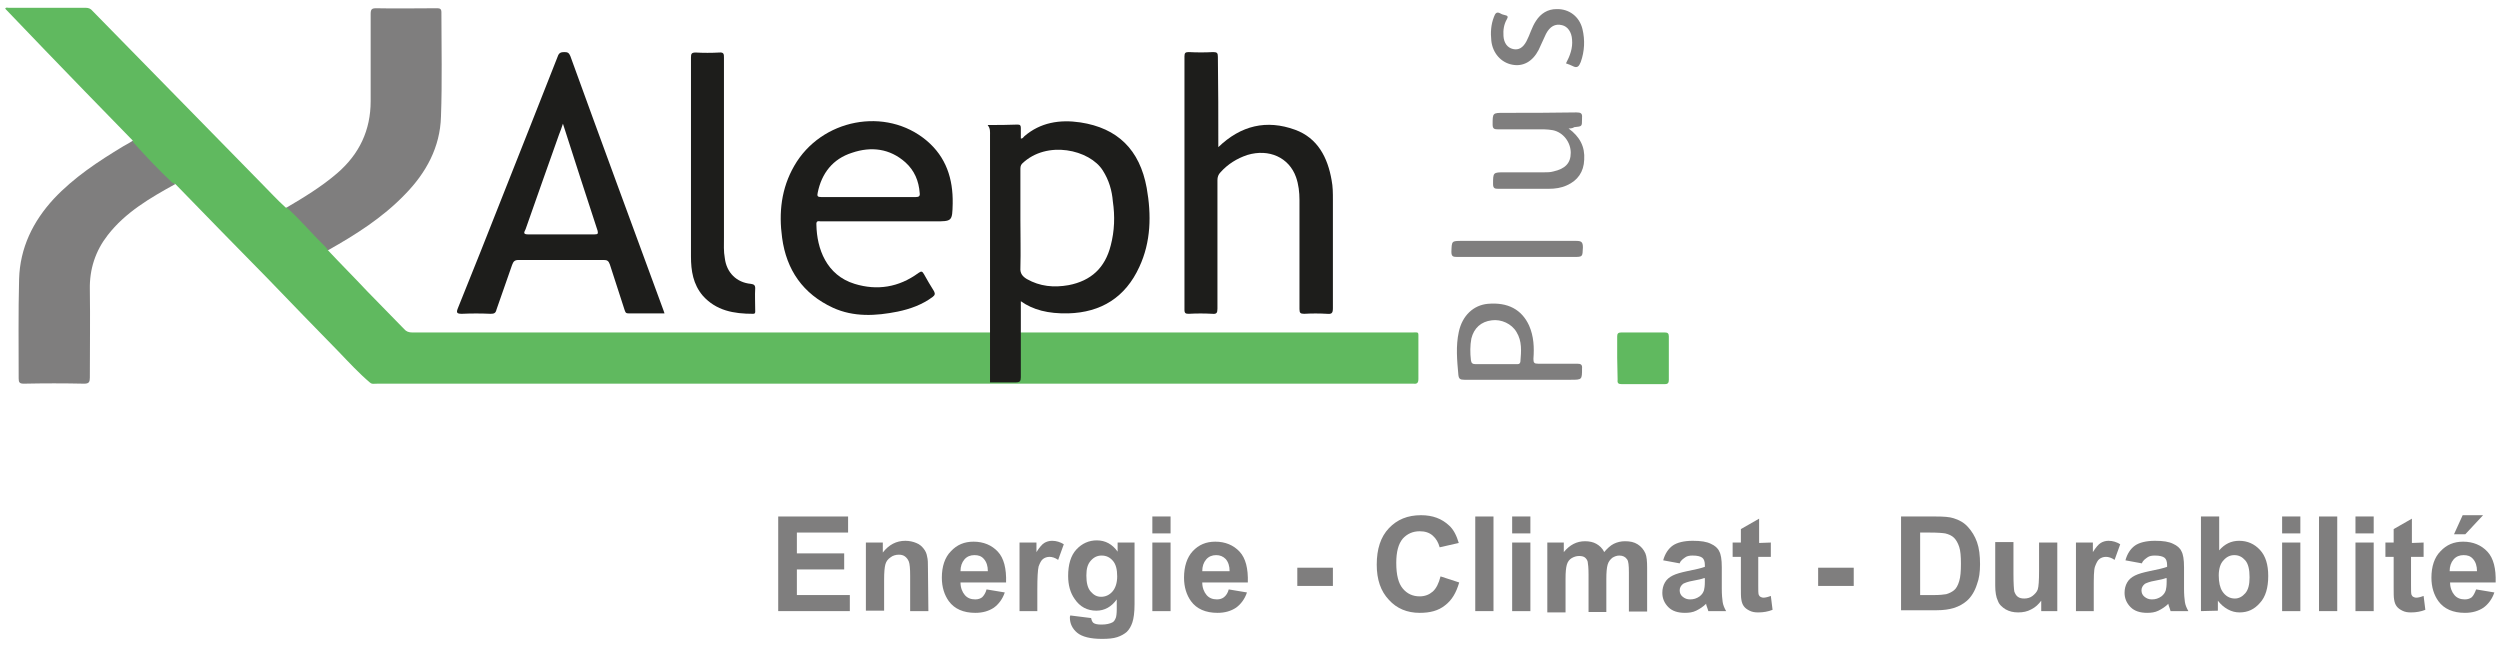 <?xml version="1.0" encoding="UTF-8"?>
<!-- Generator: Adobe Illustrator 28.2.0, SVG Export Plug-In . SVG Version: 6.00 Build 0)  -->
<svg xmlns="http://www.w3.org/2000/svg" xmlns:xlink="http://www.w3.org/1999/xlink" version="1.1" id="Calque_1" x="0px" y="0px" viewBox="0 0 576 149" style="enable-background:new 0 0 576 149;" xml:space="preserve">
<style type="text/css">
	.st0{fill:#7F7E7E;}
	.st1{fill:#1D1D1B;}
	.st2{fill:#60B95F;}
</style>
<g id="imGS15_00000145040428273255244390000013702886397287187126_">
	<g>
		<path class="st0" d="M30.6,32.4c2.7,2.3,4.8,5.1,7.3,7.5c0.9,0.8,1.6,1.7,2.5,2.5c-5.8,3.2-11.5,6.5-15.6,11.8    c-2.8,3.6-4.2,7.8-4.1,12.5c0.1,6.8,0,13.6,0,20.3c0,1-0.2,1.4-1.3,1.4c-4.6-0.1-9.3-0.1-13.9,0c-1,0-1.2-0.3-1.2-1.2    c0-7.6-0.1-15.2,0.1-22.9c0.2-7.2,3.2-13.3,8-18.5c4.6-4.9,10.2-8.6,16-12.1C29.1,33.3,29.9,32.9,30.6,32.4z"></path>
		<path class="st0" d="M75.5,57.7c-1.6-1.4-3-2.9-4.4-4.4c-1.7-1.9-3.5-3.6-5.2-5.4c4.1-2.4,8.2-4.9,11.8-8    c5.1-4.4,7.7-9.9,7.7-16.6s0-13.4,0-20.1c0-1.1,0.3-1.3,1.3-1.3c4.6,0.1,9.2,0,13.8,0c0.7,0,1.2,0,1.2,0.9c0,8,0.2,16.1-0.1,24.1    c-0.2,7-3.4,12.9-8.3,17.9C88.1,50.2,81.9,54.1,75.5,57.7z"></path>
		<path class="st1" d="M280.7,33.9c5.2-5,11.1-6.4,17.7-4c5.2,1.9,7.5,6.4,8.4,11.6c0.3,1.5,0.3,3,0.3,4.5c0,8.3,0,16.7,0,25    c0,1.2-0.3,1.4-1.4,1.3c-1.7-0.1-3.5-0.1-5.2,0c-0.9,0-1.1-0.2-1.1-1.1c0-8.4,0-16.8,0-25.1c0-1.8-0.2-3.6-0.8-5.3    c-1.6-4.5-6.2-6.6-11.2-5.1c-2.4,0.8-4.5,2.1-6.2,4c-0.5,0.5-0.7,1.1-0.7,1.8c0,9.9,0,19.7,0,29.6c0,1-0.2,1.3-1.2,1.2    c-1.8-0.1-3.6-0.1-5.4,0c-0.7,0-1-0.1-1-0.9c0-19.5,0-38.9,0-58.4c0-0.8,0.2-1,1-1c1.9,0.1,3.7,0.1,5.6,0c0.9,0,1.1,0.2,1.1,1.1    C280.7,20.1,280.7,26.9,280.7,33.9z"></path>
		<path class="st1" d="M159.2,36.8c0-7.8,0-15.7,0-23.5c0-0.9,0.1-1.2,1.1-1.2c1.8,0.1,3.6,0.1,5.4,0c1.1-0.1,1.1,0.4,1.1,1.2    c0,13.8,0,27.6,0,41.4c0,1.6-0.1,3.2,0.2,4.8c0.4,3.3,2.7,5.6,6,5.9c0.7,0.1,1,0.3,1,1c-0.1,1.7,0,3.4,0,5.1    c0,0.4,0.1,0.8-0.5,0.8c-4.4,0-8.5-0.7-11.6-4.2c-2.2-2.6-2.7-5.7-2.7-9C159.2,51.7,159.2,44.3,159.2,36.8z"></path>
		<path class="st0" d="M361.4,29.6c2.6,1.9,3.8,4.2,3.6,7.2c-0.1,2.8-1.5,4.8-4,5.9c-1.3,0.6-2.7,0.8-4.2,0.8c-3.9,0-7.8,0-11.6,0    c-0.8,0-1.2-0.1-1.2-1.1c0-2.7,0-2.7,2.7-2.7c3,0,6.1,0,9.1,0c0.7,0,1.4,0,2.1-0.2c2.7-0.6,4-1.9,4-4.3c0-2.4-1.7-4.7-4.1-5.2    c-0.7-0.1-1.3-0.2-2-0.2c-3.5,0-7.1,0-10.6,0c-0.9,0-1.3-0.1-1.3-1.1c0-2.7,0-2.7,2.6-2.7c5.6,0,11.1,0,16.7-0.1    c1,0,1.4,0.2,1.3,1.2c0,0.1,0,0.2,0,0.3c0,1.8,0,1.7-1.8,1.9C362.4,29.5,362.1,29.6,361.4,29.6z"></path>
		<path class="st2" d="M372.6,82.4c0-1.6,0-3.3,0-4.9c0-0.6,0.2-0.9,0.9-0.9c3.4,0,6.7,0,10.1,0c0.6,0,0.9,0.2,0.9,0.9    c0,3.3,0,6.6,0,10c0,0.7-0.2,1-0.9,1c-3.3,0-6.7,0-10,0c-0.7,0-1-0.2-0.9-1C372.7,85.8,372.6,84.1,372.6,82.4z"></path>
		<path class="st0" d="M360.8,14.6c0.9-1.7,1.6-3.5,1.4-5.5c-0.1-1.7-1-3-2.3-3.3c-1.6-0.4-2.8,0.3-3.7,2c-0.6,1.2-1.1,2.5-1.7,3.7    c-1.4,2.7-3.6,3.9-6.1,3.4c-2.6-0.5-4.5-2.7-4.8-5.5c-0.2-1.9-0.1-3.7,0.6-5.5c0.3-0.8,0.6-1.3,1.5-0.8c0.3,0.2,0.7,0.3,1.1,0.4    c0.6,0.1,0.7,0.4,0.4,0.9c-0.7,1.2-0.9,2.5-0.8,3.9c0.1,1.6,0.9,2.7,2.2,3c1.3,0.3,2.3-0.3,3.1-1.8c0.8-1.5,1.2-3.2,2.2-4.7    c1.1-1.7,2.7-2.7,4.7-2.7c2.9-0.1,5.3,1.7,6,4.6c0.6,2.5,0.5,5.1-0.4,7.6c-0.4,1-0.8,1.5-1.9,0.9C361.9,15,361.4,14.8,360.8,14.6z    "></path>
		<path class="st0" d="M349.5,59.2c-4.6,0-9.2,0-13.8,0c-0.9,0-1.3-0.1-1.3-1.2c0.1-2.5,0-2.5,2.5-2.5c8.7,0,17.5,0,26.2,0    c1.2,0,1.6,0.2,1.6,1.5c-0.1,2.2,0,2.2-2.2,2.2C358.1,59.2,353.8,59.2,349.5,59.2z"></path>
		<path class="st2" d="M226.3,88.3c-46.5,0-93.1,0-139.6,0c-0.5,0-0.9,0.1-1.4-0.1C82.7,86,80.4,83.5,78,81    c-5.5-5.6-10.9-11.2-16.3-16.8C54.6,57,47.5,49.7,40.4,42.4c-0.2-0.1-0.5-0.2-0.7-0.3c-3.1-2.9-6-6-8.9-9.2    c-0.1-0.2-0.1-0.3-0.2-0.5c-3.7-3.8-7.4-7.6-11.1-11.4C13.4,14.7,7.3,8.4,1.2,2C1.4,1.6,1.7,1.8,2,1.8c5.9,0,11.9,0,17.8,0    c0.6,0,1.1,0.2,1.5,0.7c12.9,13.2,25.9,26.4,38.8,39.6c1.9,1.9,3.7,3.9,5.7,5.7c0.4,0.1,0.7,0.4,0.9,0.6c2.9,2.7,5.5,5.8,8.4,8.6    c0.2,0.2,0.3,0.4,0.4,0.6c3,3.2,6.1,6.3,9.1,9.5c2.8,2.9,5.7,5.8,8.5,8.7c0.5,0.6,1.1,0.8,1.9,0.8c43.7,0,87.4,0,131.1,0h9.1    c30,0,60,0,90,0c1.8,0,1.6-0.3,1.6,1.6c0,3,0,6.1,0,9.1c0,0.9-0.3,1.2-1.1,1.1c-0.3,0-0.7,0-1,0c-28.9,0-57.7,0-86.6,0    c-50.4,0-100.8,0-151.2,0c-0.6,0-1.1,0.1-1.6-0.1c46.7,0,93.5,0,140.2,0"></path>
		<path class="st1" d="M152.9,71.6c-7.2-19.6-14.4-39.1-21.5-58.7c-0.3-0.7-0.6-0.9-1.3-0.9c-0.8,0-1.3,0.1-1.6,1    c-4.2,10.7-8.4,21.3-12.6,31.9c-3.4,8.7-6.9,17.4-10.4,26.1c-0.4,1-0.3,1.3,0.9,1.3c2.2-0.1,4.4-0.1,6.6,0c0.8,0,1.2-0.1,1.4-1    c1.2-3.5,2.4-6.9,3.6-10.3c0.3-0.8,0.6-1.1,1.5-1.1c6.5,0,13.1,0,19.6,0c0.8,0,1.1,0.2,1.4,1c1.1,3.5,2.3,7,3.4,10.5    c0.2,0.5,0.2,0.8,0.9,0.8c2.7,0,5.5,0,8.3,0C153,72,153,71.8,152.9,71.6z M137,54c-5.1,0-10.3,0-15.4,0c-1.3,0-0.7-0.7-0.5-1.2    c2.6-7.3,5.1-14.6,7.7-21.8c0.3-0.8,0.6-1.5,0.9-2.5c2.7,8.4,5.3,16.5,8,24.7C137.8,53.8,137.8,54,137,54z"></path>
		<path class="st1" d="M189.1,51c4.8,0,9.5,0,14.3,0c4,0,7.9,0,11.9,0c4.1,0,4.1,0,4.2-4.1c0.1-5.7-1.5-10.7-6-14.5    c-9.4-7.9-24.3-5-30.5,5.8c-3,5.2-3.6,10.8-2.8,16.6c1,7.4,4.8,12.9,11.7,16.1c4.8,2.2,9.9,1.9,14.9,0.9c2.9-0.6,5.7-1.6,8.1-3.4    c0.5-0.4,0.6-0.7,0.3-1.3c-0.8-1.3-1.6-2.6-2.3-3.9c-0.4-0.7-0.6-0.8-1.3-0.3c-4.5,3.3-9.5,4.1-14.7,2.5c-6.5-2-8.7-8.1-8.8-13.6    C188,50.7,188.7,51,189.1,51z M188.4,44.4c0.9-4.5,3.5-7.8,7.9-9.2c4.4-1.5,8.7-1,12.3,2.2c2.1,1.9,3.1,4.3,3.3,7.1    c0.1,0.7-0.2,0.9-0.9,0.9c-3.6,0-7.3,0-10.9,0c-3.6,0-7.3,0-10.9,0C188.4,45.4,188.2,45.2,188.4,44.4z"></path>
		<path class="st0" d="M363.4,83.8c-3,0-6,0-9,0c-0.9,0-1.1-0.2-1.1-1.1c0.2-2.6,0.1-5.2-1-7.7c-1.7-3.7-4.9-5.4-9.5-5    c-3.3,0.3-5.9,2.7-6.7,6.5c-0.7,3.2-0.4,6.5-0.1,9.8c0.1,1,0.4,1.2,1.4,1.2c4.3,0,8.6,0,12.9,0c3.9,0,7.8,0,11.6,0    c2.6,0,2.6,0,2.6-2.6C364.6,84,364.2,83.8,363.4,83.8z M350.3,83.3c-0.1,0.7-0.6,0.6-1.1,0.6c-1.6,0-3.1,0-4.7,0c-1.5,0-3,0-4.5,0    c-0.7,0-1-0.2-1.1-0.9c-0.2-1.7-0.2-3.4,0.1-5c0.6-2.4,2.2-3.9,4.7-4.2c2.2-0.3,4.6,0.8,5.7,2.7C350.7,78.6,350.5,80.9,350.3,83.3    z"></path>
	</g>
</g>
<g>
	<path class="st0" d="M179.3,140.8V119h16.1v3.7h-11.8v4.8h10.9v3.7h-10.9v5.9h12.2v3.7L179.3,140.8L179.3,140.8z"></path>
	<path class="st0" d="M213.9,140.8h-4.2v-8.1c0-1.7-0.1-2.8-0.3-3.3s-0.5-0.9-0.9-1.2s-0.9-0.4-1.4-0.4c-0.7,0-1.4,0.2-1.9,0.6   c-0.6,0.4-1,0.9-1.2,1.6c-0.2,0.7-0.3,1.9-0.3,3.6v7.1h-4.2V125h3.9v2.3c1.4-1.8,3.1-2.7,5.2-2.7c0.9,0,1.8,0.2,2.5,0.5   c0.8,0.3,1.3,0.8,1.7,1.3s0.7,1.1,0.8,1.8c0.2,0.7,0.2,1.6,0.2,2.8L213.9,140.8L213.9,140.8z"></path>
	<path class="st0" d="M227.3,135.8l4.2,0.7c-0.5,1.5-1.4,2.7-2.5,3.5c-1.2,0.8-2.6,1.2-4.3,1.2c-2.7,0-4.8-0.9-6.1-2.7   c-1-1.4-1.6-3.2-1.6-5.4c0-2.6,0.7-4.7,2.1-6.1c1.4-1.5,3.1-2.2,5.2-2.2c2.3,0,4.2,0.8,5.6,2.3c1.4,1.5,2,3.9,1.9,7.1h-10.5   c0,1.2,0.4,2.2,1,2.9s1.4,1,2.4,1c0.7,0,1.2-0.2,1.6-0.5C226.7,137.2,227.1,136.6,227.3,135.8z M227.6,131.6c0-1.2-0.3-2.1-0.9-2.8   s-1.3-0.9-2.2-0.9s-1.7,0.3-2.3,1s-0.9,1.6-0.9,2.7L227.6,131.6L227.6,131.6z"></path>
	<path class="st0" d="M239.1,140.8h-4.2V125h3.9v2.2c0.7-1.1,1.3-1.8,1.8-2.1c0.5-0.3,1.1-0.5,1.8-0.5c1,0,1.9,0.3,2.7,0.8l-1.3,3.6   c-0.7-0.5-1.4-0.7-2-0.7s-1.1,0.2-1.5,0.5s-0.7,0.9-1,1.7c-0.2,0.8-0.3,2.6-0.3,5.3v5H239.1z"></path>
	<path class="st0" d="M246.6,141.8l4.8,0.6c0.1,0.6,0.3,0.9,0.5,1.1c0.4,0.3,1,0.4,1.9,0.4c1.1,0,1.9-0.2,2.5-0.5   c0.4-0.2,0.6-0.6,0.8-1.1c0.1-0.3,0.2-1,0.2-1.9v-2.3c-1.2,1.7-2.8,2.6-4.7,2.6c-2.1,0-3.8-0.9-5-2.7c-1-1.4-1.5-3.2-1.5-5.3   c0-2.6,0.6-4.7,1.9-6.1c1.3-1.4,2.9-2.1,4.7-2.1c2,0,3.6,0.9,4.8,2.6V125h3.9v14.2c0,1.9-0.2,3.3-0.5,4.2s-0.7,1.6-1.3,2.2   c-0.6,0.5-1.3,0.9-2.2,1.2c-0.9,0.3-2.1,0.4-3.5,0.4c-2.7,0-4.6-0.5-5.7-1.4s-1.7-2.1-1.7-3.5C246.5,142.2,246.5,142,246.6,141.8z    M250.3,132.6c0,1.7,0.3,2.9,1,3.7s1.4,1.2,2.4,1.2s1.9-0.4,2.6-1.2c0.7-0.8,1.1-2,1.1-3.5c0-1.6-0.3-2.8-1-3.6   c-0.7-0.8-1.5-1.2-2.6-1.2c-1,0-1.8,0.4-2.5,1.2S250.3,131,250.3,132.6z"></path>
	<path class="st0" d="M265.5,122.9V119h4.2v3.9H265.5z M265.5,140.8V125h4.2v15.8H265.5z"></path>
	<path class="st0" d="M283.1,135.8l4.2,0.7c-0.5,1.5-1.4,2.7-2.5,3.5c-1.2,0.8-2.6,1.2-4.3,1.2c-2.7,0-4.8-0.9-6.1-2.7   c-1-1.4-1.6-3.2-1.6-5.4c0-2.6,0.7-4.7,2-6.1c1.4-1.5,3.1-2.2,5.2-2.2c2.3,0,4.2,0.8,5.6,2.3c1.4,1.5,2,3.9,1.9,7.1H277   c0,1.2,0.4,2.2,1,2.9s1.4,1,2.4,1c0.7,0,1.2-0.2,1.6-0.5C282.5,137.2,282.9,136.6,283.1,135.8z M283.3,131.6c0-1.2-0.3-2.1-0.9-2.8   c-0.6-0.6-1.3-0.9-2.2-0.9c-0.9,0-1.7,0.3-2.3,1c-0.6,0.7-0.9,1.6-0.9,2.7L283.3,131.6L283.3,131.6z"></path>
	<path class="st0" d="M298.9,135v-4.2h8.2v4.2H298.9z"></path>
	<path class="st0" d="M331.9,132.8l4.3,1.4c-0.7,2.4-1.7,4.1-3.3,5.3c-1.5,1.2-3.4,1.7-5.8,1.7c-2.9,0-5.3-1-7.1-3   c-1.9-2-2.8-4.7-2.8-8.1c0-3.6,0.9-6.4,2.8-8.4s4.3-3,7.4-3c2.7,0,4.8,0.8,6.5,2.4c1,0.9,1.7,2.3,2.2,4l-4.4,1   c-0.3-1.1-0.8-2-1.6-2.7c-0.8-0.7-1.8-1-3-1c-1.6,0-2.9,0.6-3.9,1.7c-1,1.2-1.5,3-1.5,5.6c0,2.8,0.5,4.7,1.5,5.9s2.3,1.8,3.9,1.8   c1.2,0,2.2-0.4,3-1.1C330.9,135.6,331.5,134.4,331.9,132.8z"></path>
	<path class="st0" d="M339.9,140.8V119h4.2v21.8H339.9z"></path>
	<path class="st0" d="M348.4,122.9V119h4.2v3.9H348.4z M348.4,140.8V125h4.2v15.8H348.4z"></path>
	<path class="st0" d="M356.5,125h3.8v2.2c1.4-1.7,3-2.5,4.9-2.5c1,0,1.9,0.2,2.6,0.6s1.4,1,1.8,1.9c0.7-0.8,1.4-1.5,2.2-1.9   s1.7-0.6,2.6-0.6c1.2,0,2.1,0.2,2.9,0.7s1.4,1.2,1.8,2.1c0.3,0.7,0.4,1.8,0.4,3.3v10.1h-4.2v-9c0-1.6-0.1-2.6-0.4-3   c-0.4-0.6-1-0.9-1.8-0.9c-0.6,0-1.1,0.2-1.6,0.5c-0.5,0.4-0.9,0.9-1.1,1.6s-0.3,1.8-0.3,3.3v7.6H366v-8.6c0-1.5-0.1-2.5-0.2-3   c-0.1-0.4-0.4-0.8-0.7-1c-0.3-0.2-0.7-0.3-1.3-0.3c-0.6,0-1.2,0.2-1.7,0.5s-0.9,0.8-1.1,1.5s-0.3,1.7-0.3,3.3v7.7h-4.2L356.5,125   L356.5,125z"></path>
	<path class="st0" d="M387,129.8l-3.8-0.7c0.4-1.5,1.2-2.7,2.2-3.4c1-0.7,2.6-1.1,4.6-1.1c1.9,0,3.2,0.2,4.2,0.7   c0.9,0.4,1.6,1,1.9,1.7c0.4,0.7,0.6,1.9,0.6,3.7v4.9c0,1.4,0.1,2.4,0.2,3.1c0.1,0.7,0.4,1.4,0.8,2.1h-4.1c-0.1-0.3-0.2-0.7-0.4-1.2   c-0.1-0.2-0.1-0.4-0.1-0.5c-0.7,0.7-1.5,1.2-2.3,1.6s-1.7,0.5-2.6,0.5c-1.6,0-2.9-0.4-3.8-1.3c-0.9-0.9-1.4-2-1.4-3.3   c0-0.9,0.2-1.7,0.6-2.4s1-1.2,1.8-1.6c0.8-0.4,1.9-0.7,3.3-1c2-0.4,3.3-0.7,4.1-1v-0.4c0-0.8-0.2-1.4-0.6-1.7s-1.1-0.5-2.2-0.5   c-0.7,0-1.3,0.1-1.7,0.4S387.2,129.1,387,129.8z M392.6,133.2c-0.5,0.2-1.4,0.4-2.5,0.6c-1.2,0.2-1.9,0.5-2.3,0.7   c-0.5,0.4-0.8,0.9-0.8,1.5s0.2,1.1,0.7,1.5s1,0.6,1.7,0.6c0.8,0,1.5-0.2,2.2-0.7c0.5-0.4,0.8-0.8,1-1.4c0.1-0.4,0.2-1,0.2-2v-0.8   H392.6z"></path>
	<path class="st0" d="M408,125v3.3h-2.9v6.4c0,1.3,0,2,0.1,2.3c0.1,0.2,0.2,0.4,0.4,0.5c0.2,0.1,0.4,0.2,0.7,0.2   c0.4,0,0.9-0.1,1.7-0.4l0.4,3.2c-1,0.4-2.1,0.6-3.3,0.6c-0.8,0-1.4-0.1-2-0.4c-0.6-0.3-1-0.6-1.3-1s-0.5-0.9-0.6-1.6   c-0.1-0.5-0.1-1.5-0.1-2.9v-6.9h-1.9V125h1.9v-3.1l4.2-2.4v5.6L408,125L408,125z"></path>
	<path class="st0" d="M418.9,135v-4.2h8.2v4.2H418.9z"></path>
	<path class="st0" d="M438,119h8c1.8,0,3.2,0.1,4.1,0.4c1.3,0.4,2.4,1,3.3,2s1.6,2.1,2.1,3.5s0.7,3.1,0.7,5.1c0,1.8-0.2,3.3-0.7,4.6   c-0.5,1.6-1.3,2.9-2.3,3.8c-0.8,0.7-1.8,1.3-3.1,1.7c-1,0.3-2.3,0.5-3.9,0.5H438V119z M442.4,122.7v14.4h3.3c1.2,0,2.1-0.1,2.7-0.2   c0.7-0.2,1.3-0.5,1.8-0.9s0.9-1.1,1.2-2.1c0.3-1,0.4-2.3,0.4-4s-0.1-3-0.4-3.9s-0.7-1.6-1.2-2.1s-1.2-0.8-2-1   c-0.6-0.1-1.8-0.2-3.6-0.2H442.4z"></path>
	<path class="st0" d="M470.3,140.8v-2.4c-0.6,0.8-1.3,1.5-2.3,2c-0.9,0.5-1.9,0.7-3,0.7s-2-0.2-2.9-0.7c-0.8-0.5-1.5-1.1-1.8-2   c-0.4-0.8-0.6-2-0.6-3.5v-10h4.2v7.3c0,2.2,0.1,3.6,0.2,4.1c0.2,0.5,0.4,0.9,0.8,1.2s0.9,0.4,1.5,0.4c0.7,0,1.4-0.2,1.9-0.6   s1-0.9,1.2-1.5s0.3-2,0.3-4.3V125h4.2v15.8H470.3z"></path>
	<path class="st0" d="M482.5,140.8h-4.2V125h3.9v2.2c0.7-1.1,1.3-1.8,1.8-2.1c0.5-0.3,1.1-0.5,1.8-0.5c1,0,1.9,0.3,2.7,0.8l-1.3,3.6   c-0.7-0.5-1.4-0.7-2-0.7s-1.1,0.2-1.5,0.5s-0.7,0.9-1,1.7s-0.3,2.6-0.3,5.3v5H482.5z"></path>
	<path class="st0" d="M493.5,129.8l-3.8-0.7c0.4-1.5,1.2-2.7,2.2-3.4c1-0.7,2.6-1.1,4.6-1.1c1.9,0,3.2,0.2,4.2,0.7   c0.9,0.4,1.6,1,1.9,1.7c0.4,0.7,0.6,1.9,0.6,3.7v4.9c0,1.4,0.1,2.4,0.2,3.1c0.1,0.7,0.4,1.4,0.8,2.1h-4.1c-0.1-0.3-0.2-0.7-0.4-1.2   c-0.1-0.2-0.1-0.4-0.1-0.5c-0.7,0.7-1.5,1.2-2.3,1.6s-1.7,0.5-2.6,0.5c-1.6,0-2.9-0.4-3.8-1.3c-0.9-0.9-1.4-2-1.4-3.3   c0-0.9,0.2-1.7,0.6-2.4s1-1.2,1.8-1.6c0.8-0.4,1.9-0.7,3.3-1c2-0.4,3.3-0.7,4.1-1v-0.4c0-0.8-0.2-1.4-0.6-1.7s-1.1-0.5-2.2-0.5   c-0.7,0-1.3,0.1-1.7,0.4S493.7,129.1,493.5,129.8z M499,133.2c-0.5,0.2-1.4,0.4-2.5,0.6c-1.2,0.2-1.9,0.5-2.3,0.7   c-0.5,0.4-0.8,0.9-0.8,1.5s0.2,1.1,0.7,1.5s1,0.6,1.7,0.6c0.8,0,1.5-0.2,2.2-0.7c0.5-0.4,0.8-0.8,1-1.4c0.1-0.4,0.2-1,0.2-2v-0.8   H499z"></path>
	<path class="st0" d="M507.1,140.8V119h4.2v7.8c1.3-1.5,2.8-2.2,4.6-2.2c1.9,0,3.5,0.7,4.8,2.1s1.9,3.4,1.9,6c0,2.7-0.6,4.8-1.9,6.2   c-1.3,1.5-2.8,2.2-4.7,2.2c-0.9,0-1.8-0.2-2.7-0.7s-1.6-1.1-2.3-2v2.3L507.1,140.8L507.1,140.8z M511.2,132.6   c0,1.6,0.3,2.8,0.8,3.6c0.7,1.1,1.7,1.7,2.9,1.7c0.9,0,1.7-0.4,2.4-1.2s1-2,1-3.7c0-1.8-0.3-3.1-1-3.9c-0.7-0.8-1.5-1.2-2.5-1.2   s-1.8,0.4-2.5,1.2C511.6,129.8,511.2,131,511.2,132.6z"></path>
	<path class="st0" d="M525.8,122.9V119h4.2v3.9H525.8z M525.8,140.8V125h4.2v15.8H525.8z"></path>
	<path class="st0" d="M534.3,140.8V119h4.2v21.8H534.3z"></path>
	<path class="st0" d="M542.7,122.9V119h4.2v3.9H542.7z M542.7,140.8V125h4.2v15.8H542.7z"></path>
	<path class="st0" d="M558.4,125v3.3h-2.9v6.4c0,1.3,0,2,0.1,2.3c0.1,0.2,0.2,0.4,0.4,0.5s0.4,0.2,0.7,0.2c0.4,0,0.9-0.1,1.7-0.4   l0.4,3.2c-1,0.4-2.1,0.6-3.3,0.6c-0.8,0-1.4-0.1-2-0.4c-0.6-0.3-1-0.6-1.3-1s-0.5-0.9-0.6-1.6c-0.1-0.5-0.1-1.5-0.1-2.9v-6.9h-1.9   V125h1.9v-3.1l4.2-2.4v5.6L558.4,125L558.4,125z"></path>
	<path class="st0" d="M570.5,135.8l4.2,0.7c-0.5,1.5-1.4,2.7-2.5,3.5c-1.2,0.8-2.6,1.2-4.3,1.2c-2.7,0-4.8-0.9-6.1-2.7   c-1-1.4-1.6-3.2-1.6-5.4c0-2.6,0.7-4.7,2.1-6.1c1.4-1.5,3.1-2.2,5.2-2.2c2.3,0,4.2,0.8,5.6,2.3c1.4,1.5,2,3.9,1.9,7.1h-10.5   c0,1.2,0.4,2.2,1,2.9s1.4,1,2.4,1c0.7,0,1.2-0.2,1.6-0.5C569.9,137.2,570.2,136.6,570.5,135.8z M570.7,131.6c0-1.2-0.3-2.1-0.9-2.8   s-1.3-0.9-2.2-0.9s-1.7,0.3-2.3,1s-0.9,1.6-0.9,2.7L570.7,131.6L570.7,131.6z M565.4,123.1l2-4.4h4.7l-4.1,4.4H565.4z"></path>
</g>
<path class="st1" d="M264.2,43.3c-1.6-8.8-6.7-13.8-15.3-15.1c-4.7-0.7-9.2,0-12.9,3.2c-0.2,0.2-0.4,0.6-0.8,0.5c0-0.8,0-1.6,0-2.4  c0-0.5-0.1-0.8-0.7-0.8c-2.3,0.1-4.6,0.1-6.9,0.1c0,0,0,0.1,0,0.1c0.6,0.7,0.5,1.5,0.5,2.3c0,14.4,0,28.8,0,43.1c0,4,0,8,0,12l0,1.8  c2.1,0,3.8,0,5.9,0c1,0,1.2-0.3,1.2-1.2c0-3.5,0-7,0-10.4c0-2.3,0-4.6,0-7.1c2.8,2,6.3,2.9,10.9,2.8c7.6-0.2,13.2-3.7,16.4-10.7  C265.2,55.7,265.3,49.5,264.2,43.3z M255.9,56.6c-1.3,5.1-4.5,8.1-9.7,9.1c-3.4,0.6-6.6,0.3-9.6-1.4c-1-0.6-1.6-1.3-1.5-2.6  c0.1-3.7,0-7.4,0-11.1c0-3.8,0-7.7,0-11.5c0-0.5,0-1,0.4-1.4c5.7-5.5,15.6-3.2,18.6,1.6c1.4,2.2,2.1,4.6,2.3,7.1  C256.9,49.8,256.8,53.2,255.9,56.6z"></path>
</svg>
